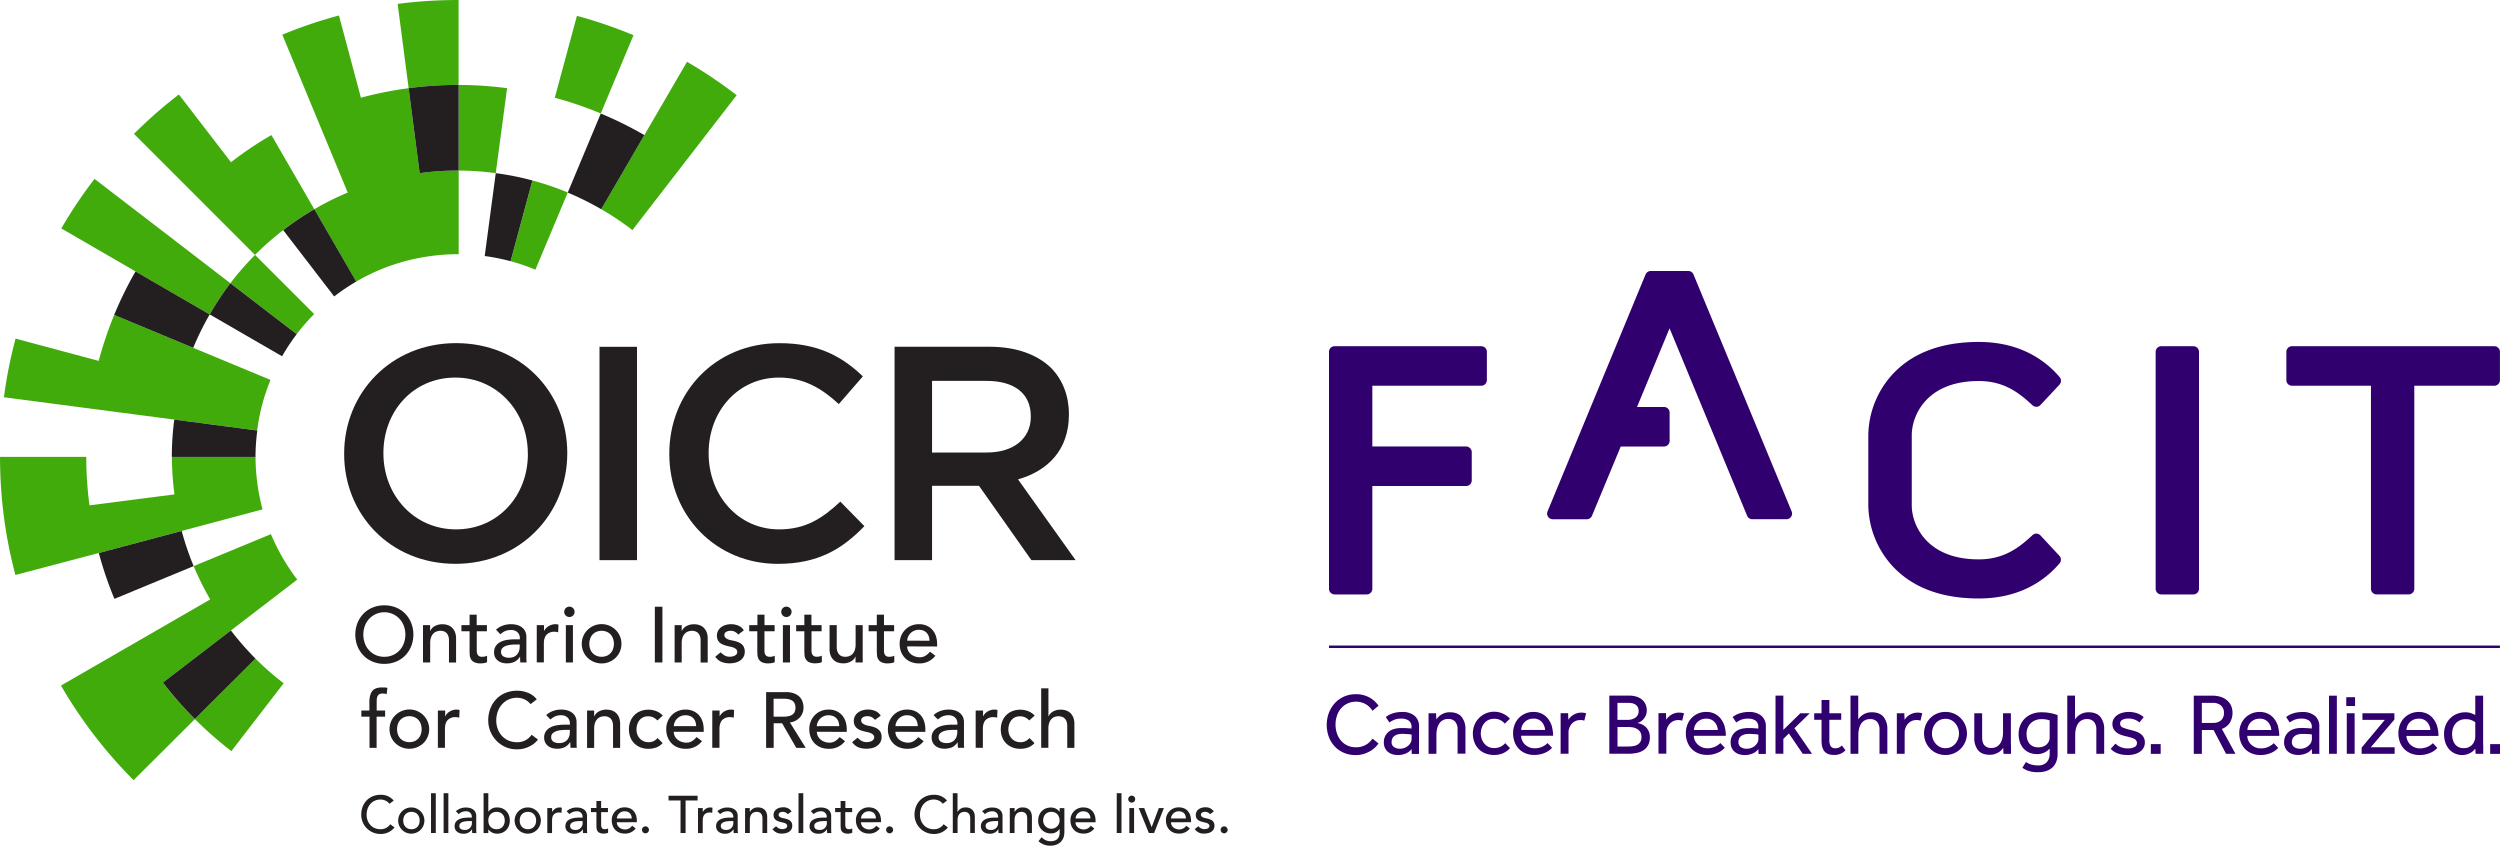 <svg xmlns="http://www.w3.org/2000/svg" xmlns:xlink="http://www.w3.org/1999/xlink" viewBox="0 0 1391.44 470.67"><defs><style>.cls-1{fill:none;}.cls-2{fill:#42ab0c;}.cls-3{fill:#231f20;}.cls-4{fill:#31006f;}.cls-5{clip-path:url(#clip-path);}</style><clipPath id="clip-path" transform="translate(0 0)"><rect class="cls-1" x="738.42" y="150.83" width="653.02" height="278.99"/></clipPath></defs><title>Layer 1 (3)</title><g id="Layer_2" data-name="Layer 2"><g id="Layer_1-2" data-name="Layer 1"><path class="cls-2" d="M255.24,47.28l0-47.27h-.72a256.19,256.19,0,0,0-33.2,2.16l6.12,46.92a207.89,207.89,0,0,1,27.38-1.81Z" transform="translate(0 0)"/><path class="cls-2" d="M97,233.53l46.14,6.05a112.84,112.84,0,0,1,2.78-14.34,111.66,111.66,0,0,1,4.64-13.79l-43-17.86-44-18.29a203.44,203.44,0,0,0-8.62,25.55L8.67,188.46A253,253,0,0,0,2.18,221.1l47.53,6.23L97,233.53Z" transform="translate(0 0)"/><path class="cls-2" d="M321.1,8.82,308.78,54.4a204.15,204.15,0,0,1,25.6,8.75L352.59,19.6A252.79,252.79,0,0,0,321.1,8.82Z" transform="translate(0 0)"/><path class="cls-2" d="M157.88,380.29a159.78,159.78,0,0,1-15.67-13.72l-33.74,33.66a207.27,207.27,0,0,0,20.31,17.83l29.1-37.77Z" transform="translate(0 0)"/><path class="cls-2" d="M101.13,295.51l45-12a114.29,114.29,0,0,1-3.9-29.23l-46.56,0a159.73,159.73,0,0,0,1.44,20.88l-47.31,6.12a208.44,208.44,0,0,1-1.79-27l-48,0v.09a256.87,256.87,0,0,0,2.13,33,253.71,253.71,0,0,0,6.44,32.65L55,307.78l46.09-12.27Z" transform="translate(0 0)"/><path class="cls-2" d="M165.44,322.56a111.84,111.84,0,0,1-8.16-12.21,113.31,113.31,0,0,1-6.48-13.06l-43,17.79A159.12,159.12,0,0,0,117,333.63L75.66,357.48,33.94,381.56a254.45,254.45,0,0,0,18.51,27.67,257.11,257.11,0,0,0,21.91,25l34.11-34a208.31,208.31,0,0,1-17.79-20.32l37.83-29,36.93-28.33Z" transform="translate(0 0)"/><path class="cls-2" d="M284.18,145.38A112.84,112.84,0,0,1,298,150.09l18-42.95a156.87,156.87,0,0,0-19.66-6.7l-12.15,44.94Z" transform="translate(0 0)"/><path class="cls-2" d="M233.59,96.38l-6.17-47.3a207.72,207.72,0,0,0-26.54,5.3L188.66,8.62a252.08,252.08,0,0,0-31.54,10.69l18.16,43.81,18.25,44.05a158,158,0,0,0-18.6,9.27l23.31,40.29a112.21,112.21,0,0,1,13.12-6.55,110.2,110.2,0,0,1,13.85-4.74,111.92,111.92,0,0,1,14.4-2.91,113.63,113.63,0,0,1,15.19-1.05l.49,0,0-46.56h-.47a159.61,159.61,0,0,0-21.21,1.45Z" transform="translate(0 0)"/><path class="cls-2" d="M255.27,94.94a159.86,159.86,0,0,1,20.66,1.43l6.31-47.28a207.4,207.4,0,0,0-27-1.81l0,47.66Z" transform="translate(0 0)"/><path class="cls-2" d="M128.57,90.27l-29-37.7a257.08,257.08,0,0,0-25,21.93l33.66,33.67,33.7,33.71a162,162,0,0,1,33-25.44L151.05,75.15a207.74,207.74,0,0,0-22.48,15.12Z" transform="translate(0 0)"/><path class="cls-2" d="M165.13,186a111.55,111.55,0,0,1,9.73-11.2l-32.92-32.92a160.44,160.44,0,0,0-13.71,15.75L165.13,186Z" transform="translate(0 0)"/><path class="cls-2" d="M52.64,99.52a253,253,0,0,0-18.52,27.63l41.31,23.92L116.72,175a158.07,158.07,0,0,1,11.51-17.35l-37.8-29.06-37.79-29Z" transform="translate(0 0)"/><path class="cls-2" d="M382.36,34.42,358.62,75.19l-24,41.22A161.61,161.61,0,0,1,352,128.07l29.15-37.74L410,53a253,253,0,0,0-27.59-18.58Z" transform="translate(0 0)"/><path class="cls-3" d="M358.62,75.19a205.52,205.52,0,0,0-24.24-12l-18.39,44a158.4,158.4,0,0,1,18.63,9.27l24-41.22Z" transform="translate(0 0)"/><path class="cls-3" d="M275.93,96.37l-6.15,46.13a114.3,114.3,0,0,1,14.4,2.88l12.15-44.94a158,158,0,0,0-20.4-4.07Z" transform="translate(0 0)"/><path class="cls-3" d="M254.8,47.27a207.89,207.89,0,0,0-27.38,1.81l6.17,47.3a159.61,159.61,0,0,1,21.21-1.45h.47l0-47.66Z" transform="translate(0 0)"/><path class="cls-3" d="M63.54,175.3l44,18.29A157.31,157.31,0,0,1,116.72,175L75.43,151.07A206,206,0,0,0,63.54,175.3Z" transform="translate(0 0)"/><path class="cls-3" d="M108.47,400.23l33.74-33.66a159.53,159.53,0,0,1-13.7-15.68l-37.83,29a208.31,208.31,0,0,0,17.79,20.32Z" transform="translate(0 0)"/><path class="cls-3" d="M116.72,175,157,198.29A114.59,114.59,0,0,1,165.13,186l-36.9-28.37A158.07,158.07,0,0,0,116.72,175Z" transform="translate(0 0)"/><path class="cls-3" d="M95.65,254.08v.25l46.56,0c0-.07,0-.14,0-.22a113.66,113.66,0,0,1,1-14.5L97,233.53a160.1,160.1,0,0,0-1.37,20.55Z" transform="translate(0 0)"/><path class="cls-3" d="M63.72,333.3l44.06-18.22a157,157,0,0,1-6.65-19.57L55,307.78a204.87,204.87,0,0,0,8.68,25.52Z" transform="translate(0 0)"/><path class="cls-3" d="M157.62,128.09,186,165a114,114,0,0,1,12.27-8.27l-23.31-40.29a158.7,158.7,0,0,0-17.31,11.65Z" transform="translate(0 0)"/><path class="cls-3" d="M213.92,365.55A11.29,11.29,0,0,0,224.78,358a14.11,14.11,0,0,0,0-9.59,11.57,11.57,0,0,0-2.36-3.92,11.55,11.55,0,0,0-19.37,3.92,14.27,14.27,0,0,0,0,9.59,11.29,11.29,0,0,0,10.87,7.56Zm0,3.94a16.74,16.74,0,0,1-6.53-1.24,15.2,15.2,0,0,1-5.11-3.44,16.18,16.18,0,0,1-3.33-5.17,17.91,17.91,0,0,1,0-12.89,16.29,16.29,0,0,1,3.33-5.17,15.34,15.34,0,0,1,5.11-3.44,17.79,17.79,0,0,1,13.05,0,15.34,15.34,0,0,1,5.11,3.44,16,16,0,0,1,3.33,5.17,17.91,17.91,0,0,1,0,12.89,15.85,15.85,0,0,1-3.33,5.17,15.2,15.2,0,0,1-5.11,3.44,16.72,16.72,0,0,1-6.52,1.24Z" transform="translate(0 0)"/><path class="cls-3" d="M235.38,347.94h4v3.2h.09a5.78,5.78,0,0,1,2.58-2.7,8.63,8.63,0,0,1,4.25-1,9.22,9.22,0,0,1,2.87.46,6.46,6.46,0,0,1,2.41,1.43,6.76,6.76,0,0,1,1.64,2.47,9.46,9.46,0,0,1,.62,3.57v13.37h-3.95V356.44a7,7,0,0,0-.39-2.48,4.46,4.46,0,0,0-1-1.66,3.87,3.87,0,0,0-1.51-.92,5.58,5.58,0,0,0-1.78-.29,6.5,6.5,0,0,0-2.28.4,4.75,4.75,0,0,0-1.84,1.25,6,6,0,0,0-1.22,2.16,9.68,9.68,0,0,0-.44,3.11v10.7h-4V347.94Z" transform="translate(0 0)"/><path class="cls-3" d="M271,351.36h-5.65v9.42c0,.58,0,1.16,0,1.73a4.52,4.52,0,0,0,.33,1.53,2.55,2.55,0,0,0,.87,1.1,3.11,3.11,0,0,0,1.74.41,8.11,8.11,0,0,0,1.44-.13,4.31,4.31,0,0,0,1.36-.48v3.59a5,5,0,0,1-1.82.55,13.85,13.85,0,0,1-1.73.15,8,8,0,0,1-3.53-.63,4.38,4.38,0,0,1-1.84-1.65,5.45,5.45,0,0,1-.7-2.25c-.07-.83-.11-1.67-.11-2.52V351.36h-4.55v-3.42h4.55v-5.83h3.95v5.83H271v3.42Z" transform="translate(0 0)"/><path class="cls-3" d="M287.18,358.72a28.32,28.32,0,0,0-2.87.15,11.14,11.14,0,0,0-2.67.59,5.09,5.09,0,0,0-2,1.23,2.77,2.77,0,0,0-.77,2,2.86,2.86,0,0,0,1.21,2.59,5.85,5.85,0,0,0,3.26.79,6.26,6.26,0,0,0,2.76-.55,5.1,5.1,0,0,0,1.84-1.42,5.51,5.51,0,0,0,1-1.95,8,8,0,0,0,.31-2.13v-1.31Zm-11.13-8.24a11,11,0,0,1,3.86-2.3,13.22,13.22,0,0,1,4.38-.77,12,12,0,0,1,3.92.57,7.5,7.5,0,0,1,2.7,1.54,6,6,0,0,1,1.55,2.21,6.82,6.82,0,0,1,.51,2.61v10.6c0,.73,0,1.4,0,2s.07,1.2.13,1.76h-3.5c-.09-1-.13-2.11-.13-3.16h-.09a7.56,7.56,0,0,1-3.11,2.85,10.5,10.5,0,0,1-6.93.44,6.87,6.87,0,0,1-2.3-1.18,5.8,5.8,0,0,1-1.55-2A6.09,6.09,0,0,1,275,363a6,6,0,0,1,.9-3.37,6.68,6.68,0,0,1,2.45-2.22A11.9,11.9,0,0,1,282,356.2a25,25,0,0,1,4.44-.37h2.9V355a4.44,4.44,0,0,0-.31-1.58,4.18,4.18,0,0,0-.92-1.42,4.35,4.35,0,0,0-1.53-1,5.84,5.84,0,0,0-2.19-.37,7.94,7.94,0,0,0-2,.22,8.79,8.79,0,0,0-1.55.54,6.6,6.6,0,0,0-1.27.77l-1.1.83-2.37-2.45Z" transform="translate(0 0)"/><path class="cls-3" d="M298.83,347.94h3.95v3.2h.09a5.39,5.39,0,0,1,1.05-1.51,7.15,7.15,0,0,1,1.46-1.17,7.89,7.89,0,0,1,1.78-.76,6.74,6.74,0,0,1,1.93-.29,5.4,5.4,0,0,1,1.75.27l-.18,4.25a8.3,8.3,0,0,0-1-.22,5.2,5.2,0,0,0-1-.09,5.81,5.81,0,0,0-4.43,1.62q-1.53,1.62-1.53,5v10.43h-3.95V347.94Z" transform="translate(0 0)"/><path class="cls-3" d="M314.94,347.94h3.94v20.77h-3.94V347.94Zm-.92-7.45a2.89,2.89,0,0,1,4.93-2,2.87,2.87,0,0,1,0,4.08,2.89,2.89,0,0,1-4.93-2Z" transform="translate(0 0)"/><path class="cls-3" d="M328,358.32a8.6,8.6,0,0,0,.49,2.92,6.37,6.37,0,0,0,1.36,2.27A6.1,6.1,0,0,0,332,365a7.66,7.66,0,0,0,5.7,0,6.33,6.33,0,0,0,2.15-1.49,6.5,6.5,0,0,0,1.35-2.27,8.92,8.92,0,0,0,0-5.83,6.63,6.63,0,0,0-1.35-2.28,6.47,6.47,0,0,0-2.15-1.49,7.66,7.66,0,0,0-5.7,0,6.23,6.23,0,0,0-2.14,1.49,6.5,6.5,0,0,0-1.36,2.28,8.54,8.54,0,0,0-.49,2.91Zm-4.2,0a10.58,10.58,0,0,1,.85-4.25,11.1,11.1,0,0,1,20.38,0,10.58,10.58,0,0,1,.85,4.25,10.78,10.78,0,0,1-3.2,7.74,11.22,11.22,0,0,1-15.68,0,10.78,10.78,0,0,1-3.2-7.74Z" transform="translate(0 0)"/><polygon class="cls-3" points="364.47 337.69 368.68 337.69 368.68 368.71 364.47 368.71 364.47 337.69 364.47 337.69"/><path class="cls-3" d="M375.48,347.94h3.94v3.2h.09a5.85,5.85,0,0,1,2.59-2.7,8.6,8.6,0,0,1,4.25-1,9.22,9.22,0,0,1,2.87.46,6.46,6.46,0,0,1,2.41,1.43,6.89,6.89,0,0,1,1.64,2.47,9.46,9.46,0,0,1,.62,3.57v13.37h-3.95V356.44a7,7,0,0,0-.39-2.48,4.73,4.73,0,0,0-1.05-1.66,3.91,3.91,0,0,0-1.52-.92,5.56,5.56,0,0,0-1.77-.29,6.5,6.5,0,0,0-2.28.4,4.75,4.75,0,0,0-1.84,1.25,6.12,6.12,0,0,0-1.23,2.16,10,10,0,0,0-.44,3.11v10.7h-3.94V347.94Z" transform="translate(0 0)"/><path class="cls-3" d="M410.85,353.15a6.34,6.34,0,0,0-1.73-1.47,5,5,0,0,0-2.52-.59,4.83,4.83,0,0,0-2.43.59,1.89,1.89,0,0,0-1,1.73,1.94,1.94,0,0,0,.59,1.49,4.75,4.75,0,0,0,1.4.93,8.69,8.69,0,0,0,1.73.52l1.58.31a18.07,18.07,0,0,1,2.39.74,6.79,6.79,0,0,1,1.93,1.14,5,5,0,0,1,1.27,1.71,6,6,0,0,1,.46,2.45,5.77,5.77,0,0,1-.75,3,6.15,6.15,0,0,1-1.93,2,7.84,7.84,0,0,1-2.69,1.14,13.1,13.1,0,0,1-3.05.35,11.94,11.94,0,0,1-4.53-.79,8.1,8.1,0,0,1-3.48-2.89l3-2.45a12.36,12.36,0,0,0,2.14,1.71,5.37,5.37,0,0,0,2.89.74,8,8,0,0,0,1.52-.15,4.49,4.49,0,0,0,1.35-.48,2.94,2.94,0,0,0,1-.84,1.87,1.87,0,0,0,.37-1.16,2,2,0,0,0-.55-1.44,3.92,3.92,0,0,0-1.31-.9,9.31,9.31,0,0,0-1.62-.53l-1.52-.33a22.56,22.56,0,0,1-2.4-.7,7.16,7.16,0,0,1-2-1,4.91,4.91,0,0,1-1.4-1.66,5.38,5.38,0,0,1-.53-2.5,5.73,5.73,0,0,1,.68-2.83,6,6,0,0,1,1.8-2,7.9,7.9,0,0,1,2.54-1.18,10.46,10.46,0,0,1,2.87-.4,10.68,10.68,0,0,1,4,.79,6.38,6.38,0,0,1,3.07,2.63l-3.07,2.32Z" transform="translate(0 0)"/><path class="cls-3" d="M431.13,351.36h-5.65v9.42c0,.58,0,1.16,0,1.73a4.52,4.52,0,0,0,.33,1.53,2.5,2.5,0,0,0,.88,1.1,3,3,0,0,0,1.73.41,8,8,0,0,0,1.44-.13,4.31,4.31,0,0,0,1.36-.48v3.59a5,5,0,0,1-1.81.55,14.13,14.13,0,0,1-1.74.15,7.94,7.94,0,0,1-3.52-.63,4.27,4.27,0,0,1-1.84-1.65,5.17,5.17,0,0,1-.7-2.25c-.08-.83-.11-1.67-.11-2.52V351.36H417v-3.42h4.56v-5.83h3.94v5.83h5.65v3.42Z" transform="translate(0 0)"/><path class="cls-3" d="M435.74,347.94h3.95v20.77h-3.95V347.94Zm-.92-7.45a2.79,2.79,0,0,1,.86-2,2.74,2.74,0,0,1,2-.85,2.89,2.89,0,0,1,0,5.78,2.74,2.74,0,0,1-2-.85,2.79,2.79,0,0,1-.86-2Z" transform="translate(0 0)"/><path class="cls-3" d="M457.32,351.36h-5.65v9.42c0,.58,0,1.16,0,1.73A4.52,4.52,0,0,0,452,364a2.5,2.5,0,0,0,.88,1.1,3,3,0,0,0,1.73.41,8,8,0,0,0,1.44-.13,4.31,4.31,0,0,0,1.36-.48v3.59a5,5,0,0,1-1.82.55,13.85,13.85,0,0,1-1.73.15,7.94,7.94,0,0,1-3.52-.63,4.35,4.35,0,0,1-1.85-1.65,5.45,5.45,0,0,1-.7-2.25c-.07-.83-.11-1.67-.11-2.52V351.36h-4.55v-3.42h4.55v-5.83h3.95v5.83h5.65v3.42Z" transform="translate(0 0)"/><path class="cls-3" d="M480.11,368.71h-3.94v-3.2h-.09a5.76,5.76,0,0,1-2.58,2.69,8.55,8.55,0,0,1-4.25,1,8.84,8.84,0,0,1-2.89-.46,6.36,6.36,0,0,1-2.39-1.42,6.82,6.82,0,0,1-1.65-2.48,9.39,9.39,0,0,1-.61-3.57V347.94h4v12.27a7,7,0,0,0,.39,2.47,4.51,4.51,0,0,0,1.05,1.67,4,4,0,0,0,1.51.92,5.57,5.57,0,0,0,1.78.28,6.48,6.48,0,0,0,2.27-.39,4.82,4.82,0,0,0,1.85-1.25,5.92,5.92,0,0,0,1.22-2.17,9.93,9.93,0,0,0,.44-3.11V347.94h3.94v20.77Z" transform="translate(0 0)"/><path class="cls-3" d="M497.63,351.36H492v9.42c0,.58,0,1.16,0,1.73a4.52,4.52,0,0,0,.33,1.53,2.55,2.55,0,0,0,.87,1.1,3.11,3.11,0,0,0,1.74.41,8.11,8.11,0,0,0,1.44-.13,4.31,4.31,0,0,0,1.36-.48v3.59a5,5,0,0,1-1.82.55,13.85,13.85,0,0,1-1.73.15,8,8,0,0,1-3.53-.63,4.38,4.38,0,0,1-1.84-1.65,5.31,5.31,0,0,1-.7-2.25c-.07-.83-.11-1.67-.11-2.52V351.36h-4.55v-3.42H488v-5.83h4v5.83h5.65v3.42Z" transform="translate(0 0)"/><path class="cls-3" d="M517.35,356.61a8.32,8.32,0,0,0-.42-2.41,5.38,5.38,0,0,0-1.11-1.9A5.09,5.09,0,0,0,514,351a6.71,6.71,0,0,0-2.6-.46,6.44,6.44,0,0,0-6,3.92,5.27,5.27,0,0,0-.46,2.12Zm-12.44,3.16a5.12,5.12,0,0,0,.59,2.47,6.12,6.12,0,0,0,1.55,1.91,7.25,7.25,0,0,0,2.24,1.23,8,8,0,0,0,2.63.44,5.85,5.85,0,0,0,3.19-.86,10.16,10.16,0,0,0,2.5-2.26l3,2.28a11,11,0,0,1-9.2,4.25,11.35,11.35,0,0,1-4.45-.83,9.7,9.7,0,0,1-3.37-2.3,10.27,10.27,0,0,1-2.13-3.46,12.4,12.4,0,0,1-.74-4.32,11.32,11.32,0,0,1,.81-4.31,10.57,10.57,0,0,1,2.23-3.46,10.24,10.24,0,0,1,3.4-2.31,11,11,0,0,1,4.29-.83,10.18,10.18,0,0,1,4.67,1,9.08,9.08,0,0,1,3.13,2.52,9.92,9.92,0,0,1,1.78,3.5,14.8,14.8,0,0,1,.55,4v1.4Z" transform="translate(0 0)"/><path class="cls-3" d="M205.59,398.88h-4.47v-3.42h4.47v-4.64c0-2.78.54-4.85,1.6-6.21s2.9-2,5.5-2c.44,0,.9,0,1.38,0a8.74,8.74,0,0,1,1.56.26l-.44,3.51a5.37,5.37,0,0,0-1.1-.31A8,8,0,0,0,213,386a3.94,3.94,0,0,0-1.76.33,2.49,2.49,0,0,0-1,.95,3.75,3.75,0,0,0-.48,1.46,16.07,16.07,0,0,0-.11,1.95v4.78h4.69v3.42h-4.73v17.35h-3.95V398.88Z" transform="translate(0 0)"/><path class="cls-3" d="M221,405.84a8.56,8.56,0,0,0,.48,2.92,6.65,6.65,0,0,0,1.36,2.28,6.51,6.51,0,0,0,2.15,1.49,7.79,7.79,0,0,0,5.7,0,6.24,6.24,0,0,0,3.5-3.77,9.09,9.09,0,0,0,0-5.83,6.5,6.5,0,0,0-1.36-2.28,6.33,6.33,0,0,0-2.14-1.49,7.66,7.66,0,0,0-5.7,0,6.37,6.37,0,0,0-2.15,1.49,6.65,6.65,0,0,0-1.36,2.28,8.54,8.54,0,0,0-.48,2.91Zm-4.2,0a10.61,10.61,0,0,1,.85-4.25,11.25,11.25,0,0,1,2.34-3.46,11.12,11.12,0,0,1,3.51-2.34,11,11,0,0,1,14.52,5.8,10.62,10.62,0,0,1,.86,4.25,10.76,10.76,0,0,1-.86,4.28,10.63,10.63,0,0,1-2.34,3.46,11.35,11.35,0,0,1-12.18,2.32,11.24,11.24,0,0,1-3.51-2.32,10.78,10.78,0,0,1-3.19-7.74Z" transform="translate(0 0)"/><path class="cls-3" d="M243.83,395.46h3.94v3.2h.09a5.39,5.39,0,0,1,1-1.51,7.21,7.21,0,0,1,1.47-1.17,7.81,7.81,0,0,1,1.77-.76,6.84,6.84,0,0,1,1.93-.29,5.36,5.36,0,0,1,1.75.27l-.17,4.25c-.32-.09-.64-.16-1-.22a5.2,5.2,0,0,0-1-.09,5.82,5.82,0,0,0-4.43,1.62q-1.53,1.62-1.53,5v10.43h-3.94V395.46Z" transform="translate(0 0)"/><path class="cls-3" d="M295.27,391.91a8.69,8.69,0,0,0-3.33-2.63,10,10,0,0,0-4.16-.92,11.14,11.14,0,0,0-4.76,1,10.83,10.83,0,0,0-3.64,2.69,12.57,12.57,0,0,0-2.34,4,14.5,14.5,0,0,0-.83,4.93,13.56,13.56,0,0,0,.79,4.65,11.4,11.4,0,0,0,2.28,3.85,10.6,10.6,0,0,0,3.63,2.63,11.79,11.79,0,0,0,4.87,1,9.63,9.63,0,0,0,4.68-1.09,9.92,9.92,0,0,0,3.42-3.07l3.55,2.67A11.55,11.55,0,0,1,298.2,413a12.31,12.31,0,0,1-2.32,1.8,16.62,16.62,0,0,1-3.48,1.58,15,15,0,0,1-4.71.68,15.22,15.22,0,0,1-6.64-1.41A16.2,16.2,0,0,1,271.74,401a18.18,18.18,0,0,1,1.18-6.64,15.74,15.74,0,0,1,3.31-5.26,15,15,0,0,1,5.1-3.44,17.29,17.29,0,0,1,6.58-1.22,16.05,16.05,0,0,1,6,1.18,11.2,11.2,0,0,1,4.84,3.64l-3.5,2.67Z" transform="translate(0 0)"/><path class="cls-3" d="M315.09,406.24a28.32,28.32,0,0,0-2.87.15,11.36,11.36,0,0,0-2.67.59,5.21,5.21,0,0,0-2,1.23,2.79,2.79,0,0,0-.77,2,2.87,2.87,0,0,0,1.21,2.58,5.85,5.85,0,0,0,3.26.79,6.26,6.26,0,0,0,2.76-.55,5.1,5.1,0,0,0,1.84-1.42,5.51,5.51,0,0,0,1-1.95,8,8,0,0,0,.31-2.13v-1.31ZM304,398a10.89,10.89,0,0,1,3.85-2.3,13.22,13.22,0,0,1,4.38-.77,12.07,12.07,0,0,1,3.93.57,7.54,7.54,0,0,1,2.69,1.54,6,6,0,0,1,1.55,2.21,6.82,6.82,0,0,1,.51,2.61v10.6c0,.73,0,1.4,0,2s.07,1.19.13,1.75h-3.5c-.09-1.05-.13-2.11-.13-3.16h-.09a7.49,7.49,0,0,1-3.11,2.85,9.75,9.75,0,0,1-4.16.83,9.59,9.59,0,0,1-2.76-.39,6.82,6.82,0,0,1-2.31-1.18,5.8,5.8,0,0,1-1.55-1.95,6.06,6.06,0,0,1-.57-2.7,6,6,0,0,1,.9-3.37,6.73,6.73,0,0,1,2.45-2.21,11.91,11.91,0,0,1,3.64-1.23,25.09,25.09,0,0,1,4.44-.37h2.9v-.88a4.44,4.44,0,0,0-.31-1.58,4.18,4.18,0,0,0-.92-1.42,4.49,4.49,0,0,0-1.53-1,5.84,5.84,0,0,0-2.19-.37,7.94,7.94,0,0,0-2,.22,8.79,8.79,0,0,0-1.55.54,6.92,6.92,0,0,0-1.27.77l-1.1.83L304,398Z" transform="translate(0 0)"/><path class="cls-3" d="M326.75,395.46h3.94v3.2h.09a5.78,5.78,0,0,1,2.58-2.7,8.65,8.65,0,0,1,4.25-1,9.22,9.22,0,0,1,2.87.46,6.39,6.39,0,0,1,2.41,1.43,6.87,6.87,0,0,1,1.65,2.47,9.66,9.66,0,0,1,.61,3.57v13.37H341.2V404a7.06,7.06,0,0,0-.39-2.48,4.46,4.46,0,0,0-1.05-1.66,4,4,0,0,0-1.51-.92,5.58,5.58,0,0,0-1.78-.29,6.5,6.5,0,0,0-2.28.4,4.75,4.75,0,0,0-1.84,1.25,5.92,5.92,0,0,0-1.22,2.17,9.88,9.88,0,0,0-.44,3.11v10.69h-3.94V395.46Z" transform="translate(0 0)"/><path class="cls-3" d="M365.89,401a8.22,8.22,0,0,0-2.3-1.73,6.39,6.39,0,0,0-2.87-.59,6.28,6.28,0,0,0-2.83.59,5.8,5.8,0,0,0-2,1.62,7.4,7.4,0,0,0-1.22,2.37,9.22,9.22,0,0,0-.42,2.78,7.82,7.82,0,0,0,.48,2.74,6.91,6.91,0,0,0,1.36,2.25,6.36,6.36,0,0,0,2.1,1.52,6.81,6.81,0,0,0,2.77.54,6.2,6.2,0,0,0,2.84-.59,7.18,7.18,0,0,0,2.19-1.73l2.81,2.81a8.91,8.91,0,0,1-3.57,2.45,12.41,12.41,0,0,1-4.32.74,12,12,0,0,1-4.4-.78,10.2,10.2,0,0,1-3.44-2.22,10,10,0,0,1-2.24-3.41,12,12,0,0,1-.78-4.41,12.15,12.15,0,0,1,.78-4.42,9.88,9.88,0,0,1,5.63-5.72,11.72,11.72,0,0,1,4.45-.81,11.92,11.92,0,0,1,4.36.81,9.63,9.63,0,0,1,3.62,2.47l-3,2.72Z" transform="translate(0 0)"/><path class="cls-3" d="M387.47,404.14a8.26,8.26,0,0,0-.42-2.41,5.28,5.28,0,0,0-1.11-1.91,5.13,5.13,0,0,0-1.86-1.27,6.8,6.8,0,0,0-2.61-.46,6.22,6.22,0,0,0-2.65.55,6.41,6.41,0,0,0-3.33,3.37,5.31,5.31,0,0,0-.46,2.13ZM375,407.29a5.16,5.16,0,0,0,.59,2.48,6.08,6.08,0,0,0,1.55,1.9,7.15,7.15,0,0,0,2.24,1.23,8,8,0,0,0,2.63.44,5.91,5.91,0,0,0,3.2-.86,10.46,10.46,0,0,0,2.49-2.25l3,2.27a10.94,10.94,0,0,1-9.2,4.25,11.38,11.38,0,0,1-4.45-.83,9.57,9.57,0,0,1-3.37-2.3,10.27,10.27,0,0,1-2.13-3.46,12.4,12.4,0,0,1-.74-4.32,11.36,11.36,0,0,1,.81-4.31,10.7,10.7,0,0,1,2.24-3.46,10,10,0,0,1,3.39-2.3,10.88,10.88,0,0,1,4.3-.84,10.26,10.26,0,0,1,4.66,1,9.08,9.08,0,0,1,3.13,2.52,9.92,9.92,0,0,1,1.78,3.5,14.86,14.86,0,0,1,.55,4v1.4Z" transform="translate(0 0)"/><path class="cls-3" d="M396.52,395.46h4v3.2h.08a5.65,5.65,0,0,1,1.06-1.51,6.89,6.89,0,0,1,1.46-1.17,7.7,7.7,0,0,1,1.78-.76,6.74,6.74,0,0,1,1.93-.29,5.4,5.4,0,0,1,1.75.27l-.18,4.25c-.32-.09-.64-.16-1-.22a5.2,5.2,0,0,0-1-.09,5.81,5.81,0,0,0-4.43,1.62q-1.53,1.62-1.53,5v10.43h-4V395.46Z" transform="translate(0 0)"/><path class="cls-3" d="M430.57,398.88h5.52a15.13,15.13,0,0,0,2.43-.2,6.57,6.57,0,0,0,2.15-.72,4,4,0,0,0,1.51-1.51,6.06,6.06,0,0,0,0-5.13,3.91,3.91,0,0,0-1.51-1.51,6.82,6.82,0,0,0-2.15-.73,15.12,15.12,0,0,0-2.43-.19h-5.52v10Zm-4.21-13.67h10.91a12.78,12.78,0,0,1,4.91.81,8.36,8.36,0,0,1,3.05,2.06,7,7,0,0,1,1.55,2.8,11.17,11.17,0,0,1,.44,3,8.14,8.14,0,0,1-2,5.37,8.72,8.72,0,0,1-2.41,1.88,8.31,8.31,0,0,1-3.18.95l8.81,14.15h-5.26l-7.88-13.67h-4.69v13.67h-4.21v-31Z" transform="translate(0 0)"/><path class="cls-3" d="M467.1,404.14a8.26,8.26,0,0,0-.42-2.41,5.05,5.05,0,0,0-3-3.18,6.8,6.8,0,0,0-2.61-.46,6.48,6.48,0,0,0-4.69,2,6.55,6.55,0,0,0-1.29,1.95,5.31,5.31,0,0,0-.46,2.13Zm-12.44,3.15a5.28,5.28,0,0,0,.59,2.48,6,6,0,0,0,1.56,1.9A7,7,0,0,0,459,412.9a8.06,8.06,0,0,0,2.63.44,5.89,5.89,0,0,0,3.2-.86,10.46,10.46,0,0,0,2.49-2.25l3,2.27a10.94,10.94,0,0,1-9.2,4.25,11.33,11.33,0,0,1-4.44-.83,9.61,9.61,0,0,1-3.38-2.3,10.09,10.09,0,0,1-2.12-3.46,12.18,12.18,0,0,1-.75-4.32,11.36,11.36,0,0,1,.81-4.31,10.7,10.7,0,0,1,2.24-3.46,10.13,10.13,0,0,1,3.39-2.3,10.88,10.88,0,0,1,4.3-.84,10.26,10.26,0,0,1,4.66,1,9.21,9.21,0,0,1,3.14,2.52,10.06,10.06,0,0,1,1.77,3.5,14.46,14.46,0,0,1,.55,4v1.4Z" transform="translate(0 0)"/><path class="cls-3" d="M487,400.67a6,6,0,0,0-1.73-1.46,5,5,0,0,0-2.52-.6,4.73,4.73,0,0,0-2.43.6,1.87,1.87,0,0,0-1,1.73,2,2,0,0,0,.59,1.49,4.86,4.86,0,0,0,1.4.92,8.08,8.08,0,0,0,1.73.52l1.58.31a18.07,18.07,0,0,1,2.39.74,7,7,0,0,1,1.93,1.14,5,5,0,0,1,1.27,1.71,6,6,0,0,1,.46,2.46,5.76,5.76,0,0,1-.75,3,6.15,6.15,0,0,1-1.93,2,7.84,7.84,0,0,1-2.69,1.14,13.07,13.07,0,0,1-3,.35,12.16,12.16,0,0,1-4.54-.78,8.13,8.13,0,0,1-3.48-2.9l3-2.45a12.36,12.36,0,0,0,2.14,1.71,5.32,5.32,0,0,0,2.9.74,8,8,0,0,0,1.51-.15,4.49,4.49,0,0,0,1.35-.48,3,3,0,0,0,1-.83,1.91,1.91,0,0,0,.37-1.16,2,2,0,0,0-.55-1.45,3.92,3.92,0,0,0-1.31-.9,10.24,10.24,0,0,0-1.62-.53c-.57-.13-1.08-.24-1.51-.32-.85-.21-1.66-.44-2.41-.7a7.6,7.6,0,0,1-2-1.06,4.82,4.82,0,0,1-1.4-1.66,5.38,5.38,0,0,1-.53-2.5,5.66,5.66,0,0,1,.68-2.82,6.07,6.07,0,0,1,1.8-2,7.9,7.9,0,0,1,2.54-1.18,10.86,10.86,0,0,1,2.87-.4,10.64,10.64,0,0,1,4,.79,6.43,6.43,0,0,1,3.07,2.63L487,400.67Z" transform="translate(0 0)"/><path class="cls-3" d="M510.81,404.14a8.27,8.27,0,0,0-.41-2.41,5.3,5.3,0,0,0-1.12-1.91,5.13,5.13,0,0,0-1.86-1.27,6.8,6.8,0,0,0-2.61-.46,6.26,6.26,0,0,0-2.65.55,6.54,6.54,0,0,0-2,1.42,6.75,6.75,0,0,0-1.29,1.95,5.31,5.31,0,0,0-.46,2.13Zm-12.44,3.15a5.28,5.28,0,0,0,.59,2.48,6.12,6.12,0,0,0,1.56,1.9,7,7,0,0,0,2.23,1.23,8.11,8.11,0,0,0,2.63.44,5.89,5.89,0,0,0,3.2-.86,10.5,10.5,0,0,0,2.5-2.25l3,2.27a11,11,0,0,1-9.21,4.25,11.33,11.33,0,0,1-4.44-.83,9.61,9.61,0,0,1-3.38-2.3,10.09,10.09,0,0,1-2.12-3.46,12.18,12.18,0,0,1-.75-4.32,11.36,11.36,0,0,1,.81-4.31,10.7,10.7,0,0,1,2.24-3.46,10.13,10.13,0,0,1,3.39-2.3,10.88,10.88,0,0,1,4.3-.84,10.34,10.34,0,0,1,4.67,1,9.17,9.17,0,0,1,3.13,2.52,9.73,9.73,0,0,1,1.77,3.5,14.46,14.46,0,0,1,.55,4v1.4Z" transform="translate(0 0)"/><path class="cls-3" d="M530.73,406.24a28.32,28.32,0,0,0-2.87.15,11.14,11.14,0,0,0-2.67.59,5.21,5.21,0,0,0-2,1.23,2.79,2.79,0,0,0-.77,2,2.85,2.85,0,0,0,1.21,2.58,5.85,5.85,0,0,0,3.26.79,6.26,6.26,0,0,0,2.76-.55,5.19,5.19,0,0,0,1.84-1.42,5.51,5.51,0,0,0,1-1.95,8,8,0,0,0,.31-2.13v-1.31ZM519.6,398a11,11,0,0,1,3.86-2.3,13.22,13.22,0,0,1,4.38-.77,12,12,0,0,1,3.92.57,7.5,7.5,0,0,1,2.7,1.54,6,6,0,0,1,1.55,2.21,6.82,6.82,0,0,1,.51,2.61v10.6c0,.73,0,1.4,0,2s.07,1.19.13,1.75h-3.5c-.09-1.05-.13-2.11-.13-3.16H533a7.55,7.55,0,0,1-3.11,2.85,10.51,10.51,0,0,1-6.93.44,6.87,6.87,0,0,1-2.3-1.18,5.8,5.8,0,0,1-1.55-1.95,6.06,6.06,0,0,1-.57-2.7,6,6,0,0,1,.9-3.37,6.73,6.73,0,0,1,2.45-2.21,11.91,11.91,0,0,1,3.64-1.23,25,25,0,0,1,4.44-.37h2.9v-.88a4.44,4.44,0,0,0-.31-1.58,4.18,4.18,0,0,0-.92-1.42,4.49,4.49,0,0,0-1.53-1,5.86,5.86,0,0,0-2.2-.37,7.91,7.91,0,0,0-2,.22,8.79,8.79,0,0,0-1.55.54,7,7,0,0,0-1.28.77l-1.09.83L519.6,398Z" transform="translate(0 0)"/><path class="cls-3" d="M543.16,395.46h4v3.2h.09a5.39,5.39,0,0,1,1-1.51,6.94,6.94,0,0,1,1.47-1.17,7.81,7.81,0,0,1,1.77-.76,6.79,6.79,0,0,1,1.93-.29,5.4,5.4,0,0,1,1.75.27l-.17,4.25c-.33-.09-.65-.16-1-.22a5.2,5.2,0,0,0-1-.09,5.81,5.81,0,0,0-4.43,1.62q-1.53,1.62-1.53,5v10.43h-4V395.46Z" transform="translate(0 0)"/><path class="cls-3" d="M572.87,401a8.22,8.22,0,0,0-2.3-1.73,7.18,7.18,0,0,0-5.7,0,5.67,5.67,0,0,0-2,1.62,7.42,7.42,0,0,0-1.23,2.37,9.22,9.22,0,0,0-.41,2.78,7.82,7.82,0,0,0,.48,2.74,6.74,6.74,0,0,0,1.36,2.25,6.16,6.16,0,0,0,2.1,1.52,6.8,6.8,0,0,0,2.76.54,6.25,6.25,0,0,0,2.85-.59,7.18,7.18,0,0,0,2.19-1.73l2.8,2.81a8.91,8.91,0,0,1-3.57,2.45,12.4,12.4,0,0,1-4.31.74,12,12,0,0,1-4.41-.78,10.29,10.29,0,0,1-3.44-2.22,9.8,9.8,0,0,1-2.23-3.41,11.81,11.81,0,0,1-.79-4.41,11.94,11.94,0,0,1,.79-4.42,9.8,9.8,0,0,1,5.63-5.72,11.72,11.72,0,0,1,4.45-.81,12,12,0,0,1,4.36.81,9.59,9.59,0,0,1,3.61,2.47l-3,2.72Z" transform="translate(0 0)"/><path class="cls-3" d="M579.53,383.11h4v15.55h.08a5.79,5.79,0,0,1,2.59-2.69,8.52,8.52,0,0,1,4.25-1,8.94,8.94,0,0,1,2.87.46,6.44,6.44,0,0,1,2.41,1.42,6.93,6.93,0,0,1,1.64,2.48,9.43,9.43,0,0,1,.61,3.57v13.36H594V404a7,7,0,0,0-.39-2.47,4.65,4.65,0,0,0-1.06-1.67,3.92,3.92,0,0,0-1.51-.92,5.56,5.56,0,0,0-1.77-.28A6.5,6.5,0,0,0,587,399a4.86,4.86,0,0,0-1.84,1.25,5.79,5.79,0,0,0-1.23,2.17,9.94,9.94,0,0,0-.43,3.11v10.69h-4V383.11Z" transform="translate(0 0)"/><path class="cls-3" d="M216.78,447.37a6.37,6.37,0,0,0-5-2.37c-4.66,0-7.73,3.72-7.73,8.44,0,4.37,2.9,8.09,7.73,8.09a6.38,6.38,0,0,0,5.42-2.79l2.38,1.79a9.67,9.67,0,0,1-7.86,3.64,10.68,10.68,0,0,1-10.66-10.73c0-6.45,4.42-11.08,10.81-11.08a9.11,9.11,0,0,1,7.27,3.23l-2.35,1.78Z" transform="translate(0 0)"/><path class="cls-3" d="M229,461.53c2.81,0,4.57-2,4.57-4.84s-1.76-4.83-4.57-4.83-4.57,2-4.57,4.83,1.76,4.84,4.57,4.84Zm0-12.13a7.3,7.3,0,1,1-7.38,7.29A7.29,7.29,0,0,1,229,449.4Z" transform="translate(0 0)"/><polygon class="cls-3" points="239.9 441.48 242.54 441.48 242.54 463.64 239.9 463.64 239.9 441.48 239.9 441.48"/><polygon class="cls-3" points="246.9 441.48 249.54 441.48 249.54 463.64 246.9 463.64 246.9 441.48 246.9 441.48"/><path class="cls-3" d="M261.19,457c-2.49,0-5.54.44-5.54,2.66,0,1.59,1.18,2.26,3,2.26a3.75,3.75,0,0,0,4-4V457Zm-7.44-5.51a8.2,8.2,0,0,1,5.51-2.05c4.1,0,5.8,2.22,5.8,4.63v7.09a21,21,0,0,0,.12,2.52h-2.35c-.05-.7-.08-1.41-.08-2.11h-.06a5.29,5.29,0,0,1-4.87,2.46c-2.57,0-4.8-1.47-4.8-4.16,0-3.58,3.43-4.81,7.65-4.81h1.93v-.58a3,3,0,0,0-3.31-2.93,5.8,5.8,0,0,0-4,1.58l-1.58-1.64Z" transform="translate(0 0)"/><path class="cls-3" d="M280.93,456.69c0-2.81-1.75-4.83-4.57-4.83s-4.57,2-4.57,4.83,1.76,4.84,4.57,4.84,4.57-2,4.57-4.84Zm-11.78-15.21h2.64v10.26h.06a5.79,5.79,0,0,1,4.83-2.34c4.28,0,7.07,3.13,7.07,7.29S281,464,276.68,464a5.93,5.93,0,0,1-4.83-2.34h-.06v2h-2.64V441.48Z" transform="translate(0 0)"/><path class="cls-3" d="M293.82,461.53c2.81,0,4.57-2,4.57-4.84s-1.76-4.83-4.57-4.83-4.57,2-4.57,4.83,1.76,4.84,4.57,4.84Zm0-12.13a7.3,7.3,0,1,1-7.39,7.29,7.29,7.29,0,0,1,7.39-7.29Z" transform="translate(0 0)"/><path class="cls-3" d="M304.64,449.75h2.64v2.14h.05a4.7,4.7,0,0,1,4.17-2.49,3.68,3.68,0,0,1,1.17.17l-.12,2.84a5.47,5.47,0,0,0-1.29-.2c-2.58,0-4,1.41-4,4.45v7h-2.64V449.75Z" transform="translate(0 0)"/><path class="cls-3" d="M322.86,457c-2.5,0-5.54.44-5.54,2.66,0,1.59,1.17,2.26,3,2.26a3.75,3.75,0,0,0,3.95-4V457Zm-7.45-5.51a8.2,8.2,0,0,1,5.51-2.05c4.1,0,5.8,2.22,5.8,4.63v7.09a21,21,0,0,0,.12,2.52H324.5c-.06-.7-.09-1.41-.09-2.11h-.06a5.27,5.27,0,0,1-4.86,2.46c-2.58,0-4.81-1.47-4.81-4.16,0-3.58,3.43-4.81,7.65-4.81h1.93v-.58a3,3,0,0,0-3.31-2.93,5.8,5.8,0,0,0-4,1.58l-1.58-1.64Z" transform="translate(0 0)"/><path class="cls-3" d="M338.36,452h-3.78v6.3c0,1.56,0,3.2,2,3.2a3.74,3.74,0,0,0,1.87-.41v2.4a6,6,0,0,1-2.37.47c-4.07,0-4.13-2.49-4.13-4.72V452h-3.05v-2.28h3.05v-3.9h2.64v3.9h3.78V452Z" transform="translate(0 0)"/><path class="cls-3" d="M351.63,455.55c-.06-2.32-1.35-4-4-4a4.28,4.28,0,0,0-4.31,4Zm-8.32,2.11c0,2.43,2.25,4,4.69,4a4.76,4.76,0,0,0,3.8-2.08l2,1.53a7.3,7.3,0,0,1-6.16,2.84c-4.39,0-7.15-3.17-7.15-7.3a7,7,0,0,1,7.18-7.29c4.9,0,6.77,3.75,6.77,7.32v.94Z" transform="translate(0 0)"/><path class="cls-3" d="M357.31,461.88a1.94,1.94,0,1,1,1.94,1.93,1.95,1.95,0,0,1-1.94-1.93Z" transform="translate(0 0)"/><polygon class="cls-3" points="378.77 445.53 372.09 445.53 372.09 442.89 388.26 442.89 388.26 445.53 381.58 445.53 381.58 463.64 378.77 463.64 378.77 445.53 378.77 445.53"/><path class="cls-3" d="M388.51,449.75h2.64v2.14h.05a4.7,4.7,0,0,1,4.17-2.49,3.68,3.68,0,0,1,1.17.17l-.12,2.84a5.47,5.47,0,0,0-1.29-.2c-2.58,0-4,1.41-4,4.45v7h-2.64V449.75Z" transform="translate(0 0)"/><path class="cls-3" d="M406.73,457c-2.5,0-5.54.44-5.54,2.66,0,1.59,1.17,2.26,3,2.26a3.75,3.75,0,0,0,3.95-4V457Zm-7.45-5.51a8.2,8.2,0,0,1,5.51-2.05c4.1,0,5.8,2.22,5.8,4.63v7.09a21,21,0,0,0,.12,2.52h-2.34c-.06-.7-.09-1.41-.09-2.11h-.06a5.27,5.27,0,0,1-4.86,2.46c-2.58,0-4.81-1.47-4.81-4.16,0-3.58,3.43-4.81,7.65-4.81h1.93v-.58a3,3,0,0,0-3.31-2.93,5.8,5.8,0,0,0-4,1.58l-1.58-1.64Z" transform="translate(0 0)"/><path class="cls-3" d="M414.68,449.75h2.64v2.14h.06A4.87,4.87,0,0,1,422,449.4c2.7,0,5,1.61,5,5.3v8.94h-2.64v-8.21c0-2.6-1.49-3.57-3.16-3.57-2.2,0-3.87,1.4-3.87,4.63v7.15h-2.64V449.75Z" transform="translate(0 0)"/><path class="cls-3" d="M438.51,453.23a3.51,3.51,0,0,0-2.84-1.37c-1.23,0-2.31.55-2.31,1.55,0,1.67,2.37,1.91,3.54,2.17,2.29.56,4.05,1.43,4.05,4,0,3.14-2.88,4.37-5.63,4.37a6,6,0,0,1-5.36-2.46l2-1.64a4.62,4.62,0,0,0,3.37,1.64c1.35,0,2.81-.56,2.81-1.76,0-1.58-2.2-1.88-3.34-2.14-2.25-.56-4.25-1.29-4.25-4,0-2.9,2.67-4.27,5.28-4.27a5.37,5.37,0,0,1,4.75,2.28l-2.06,1.55Z" transform="translate(0 0)"/><polygon class="cls-3" points="444.44 441.48 447.08 441.48 447.08 463.64 444.44 463.64 444.44 441.48 444.44 441.48"/><path class="cls-3" d="M458.74,457c-2.49,0-5.54.44-5.54,2.66,0,1.59,1.17,2.26,3,2.26a3.76,3.76,0,0,0,4-4V457Zm-7.44-5.51a8.15,8.15,0,0,1,5.5-2.05c4.11,0,5.81,2.22,5.81,4.63v7.09a23.49,23.49,0,0,0,.11,2.52h-2.34c-.06-.7-.09-1.41-.09-2.11h-.06a5.27,5.27,0,0,1-4.86,2.46c-2.58,0-4.81-1.47-4.81-4.16,0-3.58,3.43-4.81,7.65-4.81h1.94v-.58a3,3,0,0,0-3.32-2.93,5.75,5.75,0,0,0-3.95,1.58l-1.58-1.64Z" transform="translate(0 0)"/><path class="cls-3" d="M474.24,452h-3.78v6.3c0,1.56,0,3.2,2,3.2a3.78,3.78,0,0,0,1.88-.41v2.4A6.07,6.07,0,0,1,472,464c-4.07,0-4.13-2.49-4.13-4.72V452h-3.05v-2.28h3.05v-3.9h2.64v3.9h3.78V452Z" transform="translate(0 0)"/><path class="cls-3" d="M487.51,455.55c-.06-2.32-1.34-4-4-4a4.28,4.28,0,0,0-4.31,4Zm-8.32,2.11c0,2.43,2.26,4,4.69,4a4.8,4.8,0,0,0,3.81-2.08l2,1.53a7.28,7.28,0,0,1-6.15,2.84c-4.4,0-7.15-3.17-7.15-7.3a7,7,0,0,1,7.18-7.29c4.89,0,6.77,3.75,6.77,7.32v.94Z" transform="translate(0 0)"/><path class="cls-3" d="M493.2,461.88a1.94,1.94,0,1,1,1.93,1.93,1.94,1.94,0,0,1-1.93-1.93Z" transform="translate(0 0)"/><path class="cls-3" d="M524.76,447.37a6.37,6.37,0,0,0-5-2.37c-4.66,0-7.73,3.72-7.73,8.44,0,4.37,2.9,8.09,7.73,8.09a6.38,6.38,0,0,0,5.42-2.79l2.38,1.79a9.67,9.67,0,0,1-7.86,3.64A10.68,10.68,0,0,1,509,453.44c0-6.45,4.42-11.08,10.81-11.08a9.11,9.11,0,0,1,7.27,3.23l-2.35,1.78Z" transform="translate(0 0)"/><path class="cls-3" d="M530.3,441.48h2.63v10.41H533a4.88,4.88,0,0,1,4.57-2.49c2.7,0,5,1.61,5,5.3v8.94H540v-8.21c0-2.6-1.5-3.57-3.17-3.57-2.2,0-3.87,1.4-3.87,4.63v7.15H530.3V441.48Z" transform="translate(0 0)"/><path class="cls-3" d="M554.11,457c-2.49,0-5.53.44-5.53,2.66,0,1.59,1.17,2.26,3,2.26a3.75,3.75,0,0,0,3.95-4V457Zm-7.44-5.51a8.2,8.2,0,0,1,5.51-2.05c4.1,0,5.8,2.22,5.8,4.63v7.09a21,21,0,0,0,.12,2.52h-2.34c-.06-.7-.09-1.41-.09-2.11h-.06a5.28,5.28,0,0,1-4.87,2.46c-2.57,0-4.8-1.47-4.8-4.16,0-3.58,3.43-4.81,7.65-4.81h1.93v-.58a3,3,0,0,0-3.31-2.93,5.8,5.8,0,0,0-4,1.58l-1.58-1.64Z" transform="translate(0 0)"/><path class="cls-3" d="M562.07,449.75h2.64v2.14h.06a4.87,4.87,0,0,1,4.57-2.49c2.7,0,5,1.61,5,5.3v8.94h-2.64v-8.21c0-2.6-1.49-3.57-3.16-3.57-2.2,0-3.87,1.4-3.87,4.63v7.15h-2.64V449.75Z" transform="translate(0 0)"/><path class="cls-3" d="M580.59,456.69a4.57,4.57,0,1,0,9.14,0c0-2.81-1.76-4.83-4.57-4.83s-4.57,2-4.57,4.83Zm11.78,6.83c0,4.19-3,7.15-7.59,7.15a9.36,9.36,0,0,1-6.8-2.49l1.79-2.23a6.46,6.46,0,0,0,5,2.26c3.93,0,5-2.46,5-4.81v-2h-.09a5.46,5.46,0,0,1-4.8,2.46,6.9,6.9,0,0,1-7.06-7.12c0-4.1,2.75-7.29,7.06-7.29a5.93,5.93,0,0,1,4.83,2.34h.06v-2h2.64v13.77Z" transform="translate(0 0)"/><path class="cls-3" d="M606.92,455.55c-.06-2.32-1.35-4-4-4a4.28,4.28,0,0,0-4.31,4Zm-8.33,2.11c0,2.43,2.26,4,4.69,4a4.78,4.78,0,0,0,3.81-2.08l2,1.53a7.3,7.3,0,0,1-6.16,2.84c-4.39,0-7.15-3.17-7.15-7.3A7,7,0,0,1,603,449.4c4.89,0,6.77,3.75,6.77,7.32v.94Z" transform="translate(0 0)"/><polygon class="cls-3" points="621.55 441.48 624.19 441.48 624.19 463.64 621.55 463.64 621.55 441.48 621.55 441.48"/><path class="cls-3" d="M628.56,449.75h2.64v13.89h-2.64V449.75Zm1.32-6.92a1.94,1.94,0,1,1-1.94,1.94,2,2,0,0,1,1.94-1.94Z" transform="translate(0 0)"/><polygon class="cls-3" points="633.78 449.75 636.83 449.75 640.99 460.38 644.97 449.75 647.79 449.75 642.34 463.64 639.43 463.64 633.78 449.75 633.78 449.75"/><path class="cls-3" d="M660.06,455.55c-.06-2.32-1.34-4-4-4a4.28,4.28,0,0,0-4.31,4Zm-8.32,2.11c0,2.43,2.26,4,4.69,4a4.8,4.8,0,0,0,3.81-2.08l2,1.53a7.28,7.28,0,0,1-6.15,2.84c-4.4,0-7.15-3.17-7.15-7.3a7,7,0,0,1,7.18-7.29c4.89,0,6.77,3.75,6.77,7.32v.94Z" transform="translate(0 0)"/><path class="cls-3" d="M673.56,453.23a3.52,3.52,0,0,0-2.84-1.37c-1.23,0-2.32.55-2.32,1.55,0,1.67,2.38,1.91,3.55,2.17,2.28.56,4,1.43,4,4,0,3.14-2.87,4.37-5.62,4.37a6,6,0,0,1-5.37-2.46l2-1.64a4.6,4.6,0,0,0,3.37,1.64c1.34,0,2.81-.56,2.81-1.76,0-1.58-2.2-1.88-3.34-2.14-2.26-.56-4.25-1.29-4.25-4,0-2.9,2.67-4.27,5.27-4.27a5.36,5.36,0,0,1,4.75,2.28l-2.05,1.55Z" transform="translate(0 0)"/><path class="cls-3" d="M679.39,461.88a1.94,1.94,0,1,1,1.93,1.93,1.94,1.94,0,0,1-1.93-1.93Z" transform="translate(0 0)"/><path class="cls-3" d="M293.81,252.74c0,23.07-16.46,41.9-40,41.9S213.4,275.47,213.4,252.4v-.34c0-23.07,16.45-41.91,40-41.91s40.38,19.17,40.38,42.25v.34Zm-40-61.76c-36.47,0-62.26,28-62.26,61.42v.34c0,33.42,25.45,61.07,61.92,61.07s62.26-28,62.26-61.41v-.34c0-33.43-25.44-61.08-61.92-61.08Z" transform="translate(0 0)"/><polygon class="cls-3" points="333.67 311.77 354.54 311.77 354.54 193.02 333.67 193.02 333.67 311.77 333.67 311.77"/><path class="cls-3" d="M433.59,294.64c-22.73,0-39.18-19-39.18-42.24v-.34c0-23.24,16.45-41.91,39.18-41.91,13.58,0,23.76,5.94,33.26,14.76l13.4-15.44C468.88,198.62,455.65,191,433.77,191c-36,0-61.25,27.65-61.25,61.42v.34c0,34.1,25.79,61.07,60.4,61.07,22.22,0,35.79-8.14,48.18-21L467.7,279.2c-10.18,9.5-19.51,15.44-34.11,15.44Z" transform="translate(0 0)"/><path class="cls-3" d="M518.76,251.89V212h30.36c15.44,0,24.6,7,24.6,19.68V232c0,12-9.5,19.85-24.43,19.85Zm47.84,14.93c16.62-4.75,28.33-16.46,28.33-36v-.34c0-10.35-3.56-19.17-9.84-25.62-7.63-7.46-19.34-11.87-34.27-11.87H497.89V311.77h20.87V270.38h26.12l29.18,41.39h24.6L566.6,266.82Z" transform="translate(0 0)"/><path class="cls-4" d="M1275.67,214.69h43.95v113a3.14,3.14,0,0,0,3.14,3.14h17.85a3.14,3.14,0,0,0,3.13-3.14v-113h44.53a3.14,3.14,0,0,0,3.13-3.14V195.82a3.13,3.13,0,0,0-3.13-3.13h-112.6a3.14,3.14,0,0,0-3.14,3.13v15.73a3.15,3.15,0,0,0,3.14,3.14Z" transform="translate(0 0)"/><path class="cls-4" d="M1202.92,330.85h17.85a3.15,3.15,0,0,0,3.14-3.14V195.82a3.14,3.14,0,0,0-3.14-3.13h-17.85a3.14,3.14,0,0,0-3.14,3.13V327.71a3.15,3.15,0,0,0,3.14,3.14Z" transform="translate(0 0)"/><path class="cls-4" d="M742.82,330.85h17.85s0,0,0,0a3.15,3.15,0,0,0,3.14-3.14,3,3,0,0,0,0-.42V270.51H816a3.14,3.14,0,0,0,3.14-3.14V251.65a3.15,3.15,0,0,0-3.14-3.14H763.81V214.69h60.62a3.14,3.14,0,0,0,3.13-3.14V195.82a3.13,3.13,0,0,0-3.13-3.13H742.82a3.13,3.13,0,0,0-3.13,3.13V327.71a3.14,3.14,0,0,0,3.13,3.14Z" transform="translate(0 0)"/><path class="cls-4" d="M1101.31,333.1c23.5,0,37.47-10.65,45-19.58a3.15,3.15,0,0,0-.09-4.18L1135.67,298a3.14,3.14,0,0,0-4.43-.16c-7.34,6.83-15.7,13.49-29.93,13.49-29.48,0-37.27-19.66-37.27-30V242.13c0-10.39,7.79-30.06,37.27-30.06,14.24,0,22.59,6.67,29.93,13.5a3.13,3.13,0,0,0,4.43-.16l10.6-11.34a3.13,3.13,0,0,0,.09-4.17c-7.58-8.93-21.55-19.58-45-19.58-21.21,0-37.58,6.3-48.66,18.72a51.24,51.24,0,0,0-12.85,33.09v39.16a51.24,51.24,0,0,0,12.85,33.09c11.08,12.42,27.45,18.72,48.66,18.72Z" transform="translate(0 0)"/><path class="cls-4" d="M864.22,289h18.95a3.14,3.14,0,0,0,2.89-1.94l16-38.54h24.07a3.13,3.13,0,0,0,3.14-3.14V229.65a3.14,3.14,0,0,0-3.14-3.14h-15l18.11-43.78,43.16,104.32a3.14,3.14,0,0,0,2.9,1.94h19a3.14,3.14,0,0,0,2.89-4.34L942.56,152.77a3.14,3.14,0,0,0-2.89-1.94H918.78a3.15,3.15,0,0,0-2.9,1.94L861.32,284.65a3.14,3.14,0,0,0,2.9,4.34Z" transform="translate(0 0)"/><g class="cls-5"><polygon class="cls-4" points="739.69 360.67 1391.4 360.67 1391.4 359.29 739.69 359.29 739.69 360.67 739.69 360.67"/><path class="cls-4" d="M746.35,394.33a10.66,10.66,0,0,1,8.37-3.78,10.41,10.41,0,0,1,3.35.49,10.72,10.72,0,0,1,2.57,1.21,9.91,9.91,0,0,1,1.92,1.62,20.83,20.83,0,0,1,1.38,1.73l3.3-2.82a15.08,15.08,0,0,0-1.77-2.13,13.57,13.57,0,0,0-2.62-2.06,15.29,15.29,0,0,0-8.18-2.21,16,16,0,0,0-6.62,1.33,15.47,15.47,0,0,0-5.12,3.66,17,17,0,0,0-3.32,5.44,19.34,19.34,0,0,0,0,13.36,16,16,0,0,0,3.32,5.34A15.08,15.08,0,0,0,748,419a16.59,16.59,0,0,0,6.55,1.26,14.92,14.92,0,0,0,4.61-.68,17,17,0,0,0,3.69-1.67,15.25,15.25,0,0,0,2.72-2.11,12,12,0,0,0,1.65-2L764,411.12c-.33.36-.72.8-1.19,1.34a10.56,10.56,0,0,1-4.47,2.9,11.07,11.07,0,0,1-3.76.56,10.84,10.84,0,0,1-4.65-1,10.17,10.17,0,0,1-3.54-2.67,12.14,12.14,0,0,1-2.26-4,15,15,0,0,1-.8-4.92,15.46,15.46,0,0,1,.78-4.95,12.27,12.27,0,0,1,2.25-4.08Z" transform="translate(0 0)"/></g><path class="cls-4" d="M785.63,411.41a4,4,0,0,1-.54,2,5.84,5.84,0,0,1-1.4,1.7,7.3,7.3,0,0,1-2,1.16,6.68,6.68,0,0,1-2.4.44,5.63,5.63,0,0,1-3.49-.95,3.26,3.26,0,0,1-1.26-2.79,5.28,5.28,0,0,1,.24-1.52,3.42,3.42,0,0,1,.9-1.46,4.92,4.92,0,0,1,1.79-1.09,8.54,8.54,0,0,1,3-.44c.51,0,1,0,1.6.05l1.55.1c.49,0,.91.07,1.29.12l.75.12v2.57Zm4.17,3.64V404.38a7.38,7.38,0,0,0-2.5-6,10.27,10.27,0,0,0-6.86-2.11,18.28,18.28,0,0,0-3.25.26,16.78,16.78,0,0,0-2.53.68,13.1,13.1,0,0,0-1.94.9,10.59,10.59,0,0,0-1.4,1l2,3a15.61,15.61,0,0,1,2.53-1.43,9.72,9.72,0,0,1,4.07-.71,7,7,0,0,1,4.15,1.1,4.12,4.12,0,0,1,1.53,3.61v.83a6,6,0,0,0-.83-.1l-1.36-.1-1.64-.1c-.59,0-1.14,0-1.65,0-3.21,0-5.66.72-7.35,2.18a7.26,7.26,0,0,0-2.55,5.82,7,7,0,0,0,.7,3.28,6.42,6.42,0,0,0,1.84,2.18,7.22,7.22,0,0,0,2.53,1.21,11,11,0,0,0,2.79.36,11.3,11.3,0,0,0,4.24-.82,7.58,7.58,0,0,0,3.33-2.52l.09,2.71h4.08c0-.54-.05-1.22-.05-2v-2.45Z" transform="translate(0 0)"/><path class="cls-4" d="M807,396.42a9.31,9.31,0,0,0-2.79.39,9.07,9.07,0,0,0-2.15,1,7.25,7.25,0,0,0-1.56,1.29c-.42.47-.77.89-1.06,1.28l-.15-3.39H795.1c0,.82,0,1.58,0,2.31v20.25h4.37V409a15.07,15.07,0,0,1,.34-3.23,9.1,9.1,0,0,1,1.09-2.81,5.66,5.66,0,0,1,5.17-2.79,4.91,4.91,0,0,1,3.83,1.48,6.65,6.65,0,0,1,1.36,4.63v13.2h4.37V406a10.6,10.6,0,0,0-2.14-7q-2.13-2.57-6.55-2.57Z" transform="translate(0 0)"/><path class="cls-4" d="M835.16,415.61a8.19,8.19,0,0,1-3.56.75,6.91,6.91,0,0,1-5.46-2.5,8.28,8.28,0,0,1-1.46-2.62,9.49,9.49,0,0,1,0-6.11,8.06,8.06,0,0,1,1.45-2.62,6.65,6.65,0,0,1,2.33-1.79,7.16,7.16,0,0,1,3.13-.66,7.23,7.23,0,0,1,5.92,2.72l2.86-2.77a11.45,11.45,0,0,0-3.74-2.76,11.8,11.8,0,0,0-16,6.31,12.4,12.4,0,0,0-.87,4.65,13.46,13.46,0,0,0,.83,4.83,10.52,10.52,0,0,0,6.08,6.26,13,13,0,0,0,4.93.9,11.83,11.83,0,0,0,5.12-1.05,11.28,11.28,0,0,0,3.71-2.74l-2.67-2.81a7.36,7.36,0,0,1-2.6,2Z" transform="translate(0 0)"/><path class="cls-4" d="M846.66,406.27a6.64,6.64,0,0,1,.53-2.35,6.27,6.27,0,0,1,1.36-2,6.56,6.56,0,0,1,2.11-1.41,6.87,6.87,0,0,1,2.79-.53,5.93,5.93,0,0,1,4.66,1.84,7.31,7.31,0,0,1,1.84,4.46Zm17.17-1.7a12.54,12.54,0,0,0-2-4.21,9.9,9.9,0,0,0-3.42-3,10.4,10.4,0,0,0-5-1.12,11.1,11.1,0,0,0-4.54.92,11.28,11.28,0,0,0-3.56,2.5,11,11,0,0,0-2.33,3.74,12.82,12.82,0,0,0-.83,4.63A14,14,0,0,0,843,413a11.32,11.32,0,0,0,2.4,3.83,10.58,10.58,0,0,0,3.74,2.47,12.62,12.62,0,0,0,4.8.88,14.73,14.73,0,0,0,3.81-.46,15.44,15.44,0,0,0,2.91-1.09,10,10,0,0,0,2-1.31,15,15,0,0,0,1.17-1.12l-2.48-2.62a9.88,9.88,0,0,1-2.66,1.89,10,10,0,0,1-4.71,1,7.42,7.42,0,0,1-2.77-.53,7.86,7.86,0,0,1-2.32-1.46,6.81,6.81,0,0,1-2.28-5h17.8a19.3,19.3,0,0,0-.63-4.95Z" transform="translate(0 0)"/><path class="cls-4" d="M880.27,396.62a8.49,8.49,0,0,0-2.74.41,9.57,9.57,0,0,0-2.08,1,7.22,7.22,0,0,0-1.53,1.28,11.83,11.83,0,0,0-1,1.29l-.15-3.64h-4.17c0,.74,0,1.46,0,2.16v20.4H873V407.63a7.12,7.12,0,0,1,.51-2.67,7,7,0,0,1,1.39-2.2,6.25,6.25,0,0,1,4.65-2,6.44,6.44,0,0,1,2.24.34l1-4.07a6,6,0,0,0-1.14-.29,7.94,7.94,0,0,0-1.34-.1Z" transform="translate(0 0)"/><path class="cls-4" d="M912.87,413.09a4.62,4.62,0,0,1-1.87,1.58,8,8,0,0,1-2.49.68,23.88,23.88,0,0,1-2.62.14h-5.63V404.63h5.92a15.86,15.86,0,0,1,2.52.21,7.23,7.23,0,0,1,2.4.85,5.32,5.32,0,0,1,1.8,1.7,5,5,0,0,1,.7,2.82,4.93,4.93,0,0,1-.73,2.88Zm-12.61-21.9H906a14,14,0,0,1,2.14.17,5.46,5.46,0,0,1,1.94.68,4,4,0,0,1,1.41,1.4,4.66,4.66,0,0,1,.53,2.36,4.36,4.36,0,0,1-.54,2.23,4.47,4.47,0,0,1-1.4,1.5,6.16,6.16,0,0,1-1.94.85,8.72,8.72,0,0,1-2.14.27h-5.77v-9.46Zm15.47,13.2a7.41,7.41,0,0,0-2.3-1.39,11,11,0,0,0-2.26-.61,4.64,4.64,0,0,0,1.73-.63,6.92,6.92,0,0,0,1.74-1.4,7.62,7.62,0,0,0,1.36-2.14,6.91,6.91,0,0,0,.56-2.81,8.36,8.36,0,0,0-.61-3.2,7.09,7.09,0,0,0-1.81-2.62,8.62,8.62,0,0,0-3.06-1.77,13,13,0,0,0-4.37-.66h-11v32.36h10.38a24,24,0,0,0,4.75-.44,10.67,10.67,0,0,0,3.86-1.5,7.74,7.74,0,0,0,2.57-2.79,9,9,0,0,0,1-4.34,8.28,8.28,0,0,0-.73-3.66,7.35,7.35,0,0,0-1.8-2.4Z" transform="translate(0 0)"/><path class="cls-4" d="M934.77,396.62A8.17,8.17,0,0,0,932,397a9.21,9.21,0,0,0-2.09,1,7.86,7.86,0,0,0-1.53,1.28,11.83,11.83,0,0,0-1,1.29l-.14-3.64h-4.17c0,.75,0,1.47,0,2.16v20.4h4.37V407.64A7,7,0,0,1,928,405a7.25,7.25,0,0,1,1.38-2.21,6.34,6.34,0,0,1,2.06-1.48,6.23,6.23,0,0,1,2.6-.53,6.15,6.15,0,0,1,2.23.34l1-4.08a6.33,6.33,0,0,0-1.14-.29,7.82,7.82,0,0,0-1.33-.1Z" transform="translate(0 0)"/><path class="cls-4" d="M942.8,406.28a6.65,6.65,0,0,1,.54-2.35,6.15,6.15,0,0,1,1.36-2,6.73,6.73,0,0,1,2.11-1.41,7,7,0,0,1,2.79-.53,6,6,0,0,1,4.65,1.84,7.33,7.33,0,0,1,1.85,4.47Zm17.18-1.7a12.7,12.7,0,0,0-2-4.22,9.9,9.9,0,0,0-3.42-3,10.48,10.48,0,0,0-5-1.12,11.1,11.1,0,0,0-4.54.92,11.28,11.28,0,0,0-3.56,2.5,11.05,11.05,0,0,0-2.33,3.74,12.86,12.86,0,0,0-.83,4.63,13.75,13.75,0,0,0,.85,4.95,11.13,11.13,0,0,0,2.4,3.83,10.74,10.74,0,0,0,3.74,2.48,12.81,12.81,0,0,0,4.8.87,14.31,14.31,0,0,0,3.81-.46,16,16,0,0,0,2.91-1.09,10.14,10.14,0,0,0,2-1.31,12,12,0,0,0,1.17-1.12l-2.48-2.62a9.59,9.59,0,0,1-2.67,1.9,10.12,10.12,0,0,1-4.7,1,7.23,7.23,0,0,1-2.77-.54,7.88,7.88,0,0,1-2.33-1.45,7.17,7.17,0,0,1-1.62-2.19,6.83,6.83,0,0,1-.66-2.76h17.81a19.24,19.24,0,0,0-.63-4.95Z" transform="translate(0 0)"/><path class="cls-4" d="M978.66,411.42a4.12,4.12,0,0,1-.53,2,6,6,0,0,1-1.41,1.7,7.1,7.1,0,0,1-2,1.16,6.69,6.69,0,0,1-2.41.44,5.72,5.72,0,0,1-3.49-.95,3.27,3.27,0,0,1-1.26-2.79,5.28,5.28,0,0,1,.24-1.52,3.42,3.42,0,0,1,.9-1.46,5.05,5.05,0,0,1,1.8-1.09,8.48,8.48,0,0,1,3-.44c.52,0,1,0,1.6.05l1.55.1q.74,0,1.29.12l.75.12v2.57Zm4.17,3.64V404.39a7.4,7.4,0,0,0-2.49-6,10.32,10.32,0,0,0-6.87-2.12,17.4,17.4,0,0,0-3.25.27,16.33,16.33,0,0,0-2.52.68,11,11,0,0,0-1.94.9,10.75,10.75,0,0,0-1.41,1l2,3a15.17,15.17,0,0,1,2.52-1.43,9.73,9.73,0,0,1,4.08-.71,7.06,7.06,0,0,1,4.14,1.09,4.15,4.15,0,0,1,1.53,3.62v.82c-.16,0-.44-.06-.82-.09l-1.36-.1-1.65-.1c-.58,0-1.13,0-1.65,0-3.2,0-5.65.72-7.35,2.18a7.26,7.26,0,0,0-2.55,5.82,7,7,0,0,0,.7,3.27,6.48,6.48,0,0,0,1.85,2.19,7.35,7.35,0,0,0,2.52,1.21,11,11,0,0,0,2.79.36,11.26,11.26,0,0,0,4.24-.82,7.52,7.52,0,0,0,3.33-2.52l.1,2.71h4.07c0-.55,0-1.22,0-2v-2.45Z" transform="translate(0 0)"/><polygon class="cls-4" points="1007.27 396.97 1002.03 396.97 992.57 406.23 992.57 387.17 988.21 387.17 988.2 419.52 992.57 419.52 992.57 411.23 995.67 408.22 1003.34 419.53 1008.53 419.53 998.73 405.31 1007.27 396.97 1007.27 396.97"/><path class="cls-4" d="M1023.52,416.08a4.9,4.9,0,0,1-2.09.39,3,3,0,0,1-2.4-1,6.07,6.07,0,0,1-.85-3.74v-11.1h6.6V397h-6.59v-7.38h-4.37V397h-4.08v3.64h4.08v11.54q0,4.13,1.67,6.07c1.12,1.29,2.87,1.94,5.27,1.94a9.3,9.3,0,0,0,3.51-.61,9.13,9.13,0,0,0,2.89-2l-2-2.66a6.65,6.65,0,0,1-1.65,1.16Z" transform="translate(0 0)"/><path class="cls-4" d="M1041.77,396.43a9,9,0,0,0-2.76.39,9.37,9.37,0,0,0-2.14,1,8,8,0,0,0-1.55,1.26c-.42.46-.78.88-1.07,1.26V387.17h-4.31v32.36h4.37V409.05a15.07,15.07,0,0,1,.34-3.23,9.1,9.1,0,0,1,1.09-2.81,6,6,0,0,1,2-2,6,6,0,0,1,3.16-.77,4.91,4.91,0,0,1,3.83,1.48,6.7,6.7,0,0,1,1.36,4.63v13.2h4.36V406a10.65,10.65,0,0,0-2.13-7q-2.13-2.56-6.55-2.57Z" transform="translate(0 0)"/><path class="cls-4" d="M1067.4,396.63a8.49,8.49,0,0,0-2.74.41,9.13,9.13,0,0,0-2.08,1,7,7,0,0,0-1.53,1.28,11.83,11.83,0,0,0-1,1.29l-.15-3.64h-4.17c0,.74,0,1.46,0,2.16v20.4h4.36V407.64a7.14,7.14,0,0,1,1.9-4.87,6,6,0,0,1,2.06-1.48,6.19,6.19,0,0,1,2.59-.54,6.44,6.44,0,0,1,2.24.34l1-4.07a5.87,5.87,0,0,0-1.15-.29,7.74,7.74,0,0,0-1.33-.1Z" transform="translate(0 0)"/><path class="cls-4" d="M1089.81,411.26a8.05,8.05,0,0,1-1.48,2.62,7.45,7.45,0,0,1-2.37,1.84,7,7,0,0,1-3.16.7,6.8,6.8,0,0,1-3.13-.7,7.59,7.59,0,0,1-2.37-1.87,8.08,8.08,0,0,1-1.51-2.62,8.75,8.75,0,0,1-.5-3,9.27,9.27,0,0,1,.5-3,8.13,8.13,0,0,1,1.48-2.62,7.49,7.49,0,0,1,2.38-1.84,6.94,6.94,0,0,1,3.15-.7,6.77,6.77,0,0,1,3.13.7,7.51,7.51,0,0,1,2.38,1.87,8.12,8.12,0,0,1,1.5,2.64,9.12,9.12,0,0,1,.51,3,9.27,9.27,0,0,1-.51,3Zm1.53-11.48a11.62,11.62,0,0,0-3.78-2.59,11.85,11.85,0,0,0-4.75-.95,12,12,0,0,0-4.81.95,11.43,11.43,0,0,0-3.76,2.59,12.14,12.14,0,0,0-2.47,3.81,12.39,12.39,0,0,0,0,9.27,12.14,12.14,0,0,0,2.47,3.81,11.48,11.48,0,0,0,3.76,2.59,12,12,0,0,0,4.8.95,11.86,11.86,0,0,0,4.76-.95,11.73,11.73,0,0,0,3.78-2.59,12.14,12.14,0,0,0,0-16.89Z" transform="translate(0 0)"/><path class="cls-4" d="M1119.21,414.63V397h-4.37v10.48a16.45,16.45,0,0,1-.31,3.23,8.21,8.21,0,0,1-1.1,2.81,6,6,0,0,1-2,2,5.76,5.76,0,0,1-3.13.78,4.87,4.87,0,0,1-3.78-1.43c-.88-1-1.31-2.5-1.31-4.64V397h-4.37v13.54a10.68,10.68,0,0,0,2.09,7q2.08,2.55,6.5,2.55a9,9,0,0,0,2.76-.39,10.3,10.3,0,0,0,2.14-.95,7,7,0,0,0,1.55-1.24,15.08,15.08,0,0,0,1.07-1.26l.14,3.35h4.18c0-.81,0-1.58,0-2.3v-2.6Z" transform="translate(0 0)"/><path class="cls-4" d="M1140.82,410.31a5.75,5.75,0,0,1-.38,2.06,5.28,5.28,0,0,1-1.17,1.8,5.81,5.81,0,0,1-2,1.29,7.59,7.59,0,0,1-2.81.48,6.79,6.79,0,0,1-3-.58,5.56,5.56,0,0,1-2-1.6,6.39,6.39,0,0,1-1.17-2.38,11.26,11.26,0,0,1-.36-2.91,8.62,8.62,0,0,1,.61-3.3,7.47,7.47,0,0,1,4.29-4.29,8.77,8.77,0,0,1,3.35-.61,13.48,13.48,0,0,1,3.13.27c.69.18,1.19.31,1.48.41v9.36Zm-4.6-13.87a14.27,14.27,0,0,0-5.19.9,11.64,11.64,0,0,0-4,2.52,11.38,11.38,0,0,0-2.59,3.83,12.3,12.3,0,0,0-.93,4.83,14.37,14.37,0,0,0,.68,4.49,10.21,10.21,0,0,0,2,3.54,9.44,9.44,0,0,0,3.23,2.33,10.84,10.84,0,0,0,4.39.84,9.08,9.08,0,0,0,2.67-.36,11.63,11.63,0,0,0,2-.82,7.07,7.07,0,0,0,1.41-1c.37-.34.67-.61.9-.8v2.76a6.81,6.81,0,0,1-1.61,4.71,6.17,6.17,0,0,1-4.85,1.79,12.58,12.58,0,0,1-4-.55,11.28,11.28,0,0,1-2.74-1.34l-2,3.2a12.36,12.36,0,0,0,3.3,1.72,16.24,16.24,0,0,0,5.48.76q5.14,0,8-2.7t2.84-7.59V398a23.52,23.52,0,0,0-3.83-1.07,26,26,0,0,0-5.14-.48Z" transform="translate(0 0)"/><path class="cls-4" d="M1162.42,396.44a9,9,0,0,0-2.76.39,9.37,9.37,0,0,0-2.14,1,8,8,0,0,0-1.55,1.26c-.42.45-.77.87-1.07,1.26V387.17h-4.31v32.36H1155V409.05a15.64,15.64,0,0,1,.34-3.22,9.26,9.26,0,0,1,1.09-2.82,6,6,0,0,1,2-2,5.89,5.89,0,0,1,3.15-.78,5,5,0,0,1,3.83,1.48,6.68,6.68,0,0,1,1.36,4.64v13.19h4.37V406a10.58,10.58,0,0,0-2.14-7q-2.13-2.56-6.55-2.57Z" transform="translate(0 0)"/><path class="cls-4" d="M1191.52,408.54a9.4,9.4,0,0,0-2.43-1.31,27.63,27.63,0,0,0-3-.89,27.58,27.58,0,0,1-4.39-1.34,2.3,2.3,0,0,1-1.68-2.16,2.33,2.33,0,0,1,1.27-2.23,7,7,0,0,1,3.34-.68,9.33,9.33,0,0,1,3.57.63,8.42,8.42,0,0,1,2.54,1.56l2.38-3a11.19,11.19,0,0,0-3.61-2.11,14.46,14.46,0,0,0-4.92-.75,12.24,12.24,0,0,0-3.28.43,9.55,9.55,0,0,0-2.84,1.29,6.64,6.64,0,0,0-2,2.08,5.48,5.48,0,0,0-.75,2.89,5.58,5.58,0,0,0,.63,2.74,6.29,6.29,0,0,0,1.65,1.94,8.19,8.19,0,0,0,2.3,1.29,20.73,20.73,0,0,0,2.59.78c1.23.29,2.26.55,3.09.79a9.58,9.58,0,0,1,2,.81,2.73,2.73,0,0,1,1.07,1,2.68,2.68,0,0,1,.32,1.34,2.32,2.32,0,0,1-1.46,2.2,8.31,8.31,0,0,1-3.64.71,10.24,10.24,0,0,1-3.93-.73,9.27,9.27,0,0,1-2.91-1.94l-2.67,2.91q3.21,3.44,9.61,3.44a14.19,14.19,0,0,0,3.54-.43,10.14,10.14,0,0,0,3-1.31,6.79,6.79,0,0,0,2.08-2.16,5.65,5.65,0,0,0,.78-3,5.65,5.65,0,0,0-2.25-4.78Z" transform="translate(0 0)"/><polygon class="cls-4" points="1197.1 419.58 1202.58 419.58 1202.58 414.15 1197.1 414.15 1197.1 419.58 1197.1 419.58"/><path class="cls-4" d="M1231.69,402.36h-6.21V391.2h6.11a6.62,6.62,0,0,1,4.56,1.48,5.29,5.29,0,0,1,1.65,4.15,5.41,5.41,0,0,1-1.53,4,6.27,6.27,0,0,1-4.58,1.5Zm9.41-.19a10.33,10.33,0,0,0,1.46-5.49,10,10,0,0,0-.61-3.44,8.06,8.06,0,0,0-1.94-3,10.12,10.12,0,0,0-3.47-2.19,14.35,14.35,0,0,0-5.24-.84H1221v32.36h4.51V406.29h6.5l6.94,13.24h5.24l-7.57-13.83a8.72,8.72,0,0,0,4.51-3.54Z" transform="translate(0 0)"/><path class="cls-4" d="M1250.86,406.29a6.64,6.64,0,0,1,.53-2.35,6.42,6.42,0,0,1,1.36-2,6.79,6.79,0,0,1,4.9-1.93,5.93,5.93,0,0,1,4.66,1.84,7.31,7.31,0,0,1,1.84,4.46ZM1268,404.6a12.64,12.64,0,0,0-2-4.23,10,10,0,0,0-3.42-3,10.52,10.52,0,0,0-5-1.11,11,11,0,0,0-10.43,7.15,12.91,12.91,0,0,0-.83,4.64,14,14,0,0,0,.85,5,11.32,11.32,0,0,0,2.4,3.83,10.58,10.58,0,0,0,3.74,2.47,12.66,12.66,0,0,0,4.8.88,14.29,14.29,0,0,0,3.81-.47,14.78,14.78,0,0,0,2.91-1.09,9.2,9.2,0,0,0,2-1.31,13.54,13.54,0,0,0,1.17-1.11l-2.48-2.62a9.88,9.88,0,0,1-2.66,1.89,10,10,0,0,1-4.71,1,7.33,7.33,0,0,1-2.76-.53,7.78,7.78,0,0,1-2.33-1.46,7,7,0,0,1-1.63-2.18,6.87,6.87,0,0,1-.65-2.77h17.8a19.17,19.17,0,0,0-.63-4.94Z" transform="translate(0 0)"/><path class="cls-4" d="M1286.71,411.44a4.15,4.15,0,0,1-.53,2,6,6,0,0,1-1.41,1.69,6.89,6.89,0,0,1-2,1.17,6.67,6.67,0,0,1-2.4.43,5.75,5.75,0,0,1-3.5-.94,3.27,3.27,0,0,1-1.26-2.79,5,5,0,0,1,.25-1.53,3.56,3.56,0,0,1,.89-1.46,5.2,5.2,0,0,1,1.8-1.09,8.51,8.51,0,0,1,3-.43c.52,0,1,0,1.6,0l1.55.09q.74,0,1.29.12l.75.12v2.58Zm4.17,3.64V404.4a7.42,7.42,0,0,0-2.49-6,10.32,10.32,0,0,0-6.87-2.11,17.4,17.4,0,0,0-3.25.27,14.34,14.34,0,0,0-2.52.68,11.16,11.16,0,0,0-3.35,1.86l2,3a16.74,16.74,0,0,1,2.52-1.43,9.75,9.75,0,0,1,4.08-.7,7,7,0,0,1,4.14,1.09,4.13,4.13,0,0,1,1.53,3.61v.83a7.82,7.82,0,0,0-.82-.1l-1.36-.1-1.65-.09c-.58,0-1.13-.05-1.65-.05q-4.8,0-7.35,2.18a7.29,7.29,0,0,0-2.55,5.82,7,7,0,0,0,.71,3.28,6.22,6.22,0,0,0,1.84,2.18,7.37,7.37,0,0,0,2.52,1.22,11,11,0,0,0,2.79.36,11.36,11.36,0,0,0,4.25-.83,7.55,7.55,0,0,0,3.32-2.52l.1,2.72h4.07c0-.55,0-1.22,0-2v-2.44Z" transform="translate(0 0)"/><polygon class="cls-4" points="1296.27 419.54 1300.63 419.54 1300.64 387.18 1296.27 387.18 1296.27 419.54 1296.27 419.54"/><polygon class="cls-4" points="1306.16 419.54 1310.53 419.54 1310.53 396.98 1306.16 396.98 1306.16 419.54 1306.16 419.54"/><polygon class="cls-4" points="1305.87 392.95 1310.77 392.95 1310.77 388.05 1305.87 388.05 1305.87 392.95 1305.87 392.95"/><polygon class="cls-4" points="1332.67 400.47 1332.67 396.98 1314.87 396.98 1314.87 400.67 1327.33 400.67 1314.43 416.1 1314.43 419.54 1332.81 419.54 1332.81 415.9 1319.52 415.9 1332.67 400.47 1332.67 400.47"/><path class="cls-4" d="M1339.39,406.3a6.49,6.49,0,0,1,.54-2.36,6.11,6.11,0,0,1,1.36-2,6.8,6.8,0,0,1,2.1-1.41,7.12,7.12,0,0,1,2.79-.53,5.92,5.92,0,0,1,4.66,1.84,7.33,7.33,0,0,1,1.85,4.47Zm17.18-1.7a12.61,12.61,0,0,0-2-4.22,9.9,9.9,0,0,0-3.42-3,10.39,10.39,0,0,0-5-1.12,11.06,11.06,0,0,0-4.54.92,11.32,11.32,0,0,0-3.57,2.5,11.11,11.11,0,0,0-2.33,3.74,12.85,12.85,0,0,0-.82,4.63,13.75,13.75,0,0,0,.85,5,10.84,10.84,0,0,0,2.4,3.83,10.69,10.69,0,0,0,3.73,2.48,12.9,12.9,0,0,0,4.81.87,14.31,14.31,0,0,0,3.81-.46,16,16,0,0,0,2.91-1.09,10.14,10.14,0,0,0,2-1.31,13,13,0,0,0,1.16-1.12l-2.47-2.62a9.39,9.39,0,0,1-2.67,1.89,10,10,0,0,1-4.7,1A7.19,7.19,0,0,1,1344,416a7.88,7.88,0,0,1-2.33-1.45,7,7,0,0,1-1.62-2.19,6.67,6.67,0,0,1-.66-2.76h17.81a19.19,19.19,0,0,0-.63-4.95Z" transform="translate(0 0)"/><path class="cls-4" d="M1377.68,410a7,7,0,0,1-.36,2.11,6.32,6.32,0,0,1-1.12,2.09,6,6,0,0,1-2,1.58,6.25,6.25,0,0,1-2.91.63,6.54,6.54,0,0,1-2.94-.61,5.63,5.63,0,0,1-2-1.67,7.5,7.5,0,0,1-1.18-2.5,11.56,11.56,0,0,1-.39-3,10.34,10.34,0,0,1,.56-3.49,7.65,7.65,0,0,1,1.55-2.62,7,7,0,0,1,2.33-1.65,7.4,7.4,0,0,1,2.93-.58,8.49,8.49,0,0,1,3.74.66,10.62,10.62,0,0,1,1.79,1v8Zm4.37,4.61V387.18h-4.37V397.9c-.48-.19-1.18-.48-2.08-.87a9.88,9.88,0,0,0-3.79-.58,11.71,11.71,0,0,0-3.8.68,11.06,11.06,0,0,0-3.74,2.16,11.47,11.47,0,0,0-2.84,3.78,12.74,12.74,0,0,0-1.12,5.51,14.65,14.65,0,0,0,.76,4.83,10.63,10.63,0,0,0,2.11,3.66,9.46,9.46,0,0,0,3.2,2.33,9.61,9.61,0,0,0,4,.82,8.38,8.38,0,0,0,2.88-.44,10.85,10.85,0,0,0,2.16-1,7.3,7.3,0,0,0,1.48-1.19l.8-.9.15,2.86h4.27c0-.8,0-1.57,0-2.3v-2.6Z" transform="translate(0 0)"/><polygon class="cls-4" points="1385.96 414.16 1385.96 419.59 1391.44 419.59 1391.44 414.16 1385.96 414.16 1385.96 414.16"/></g></g></svg>